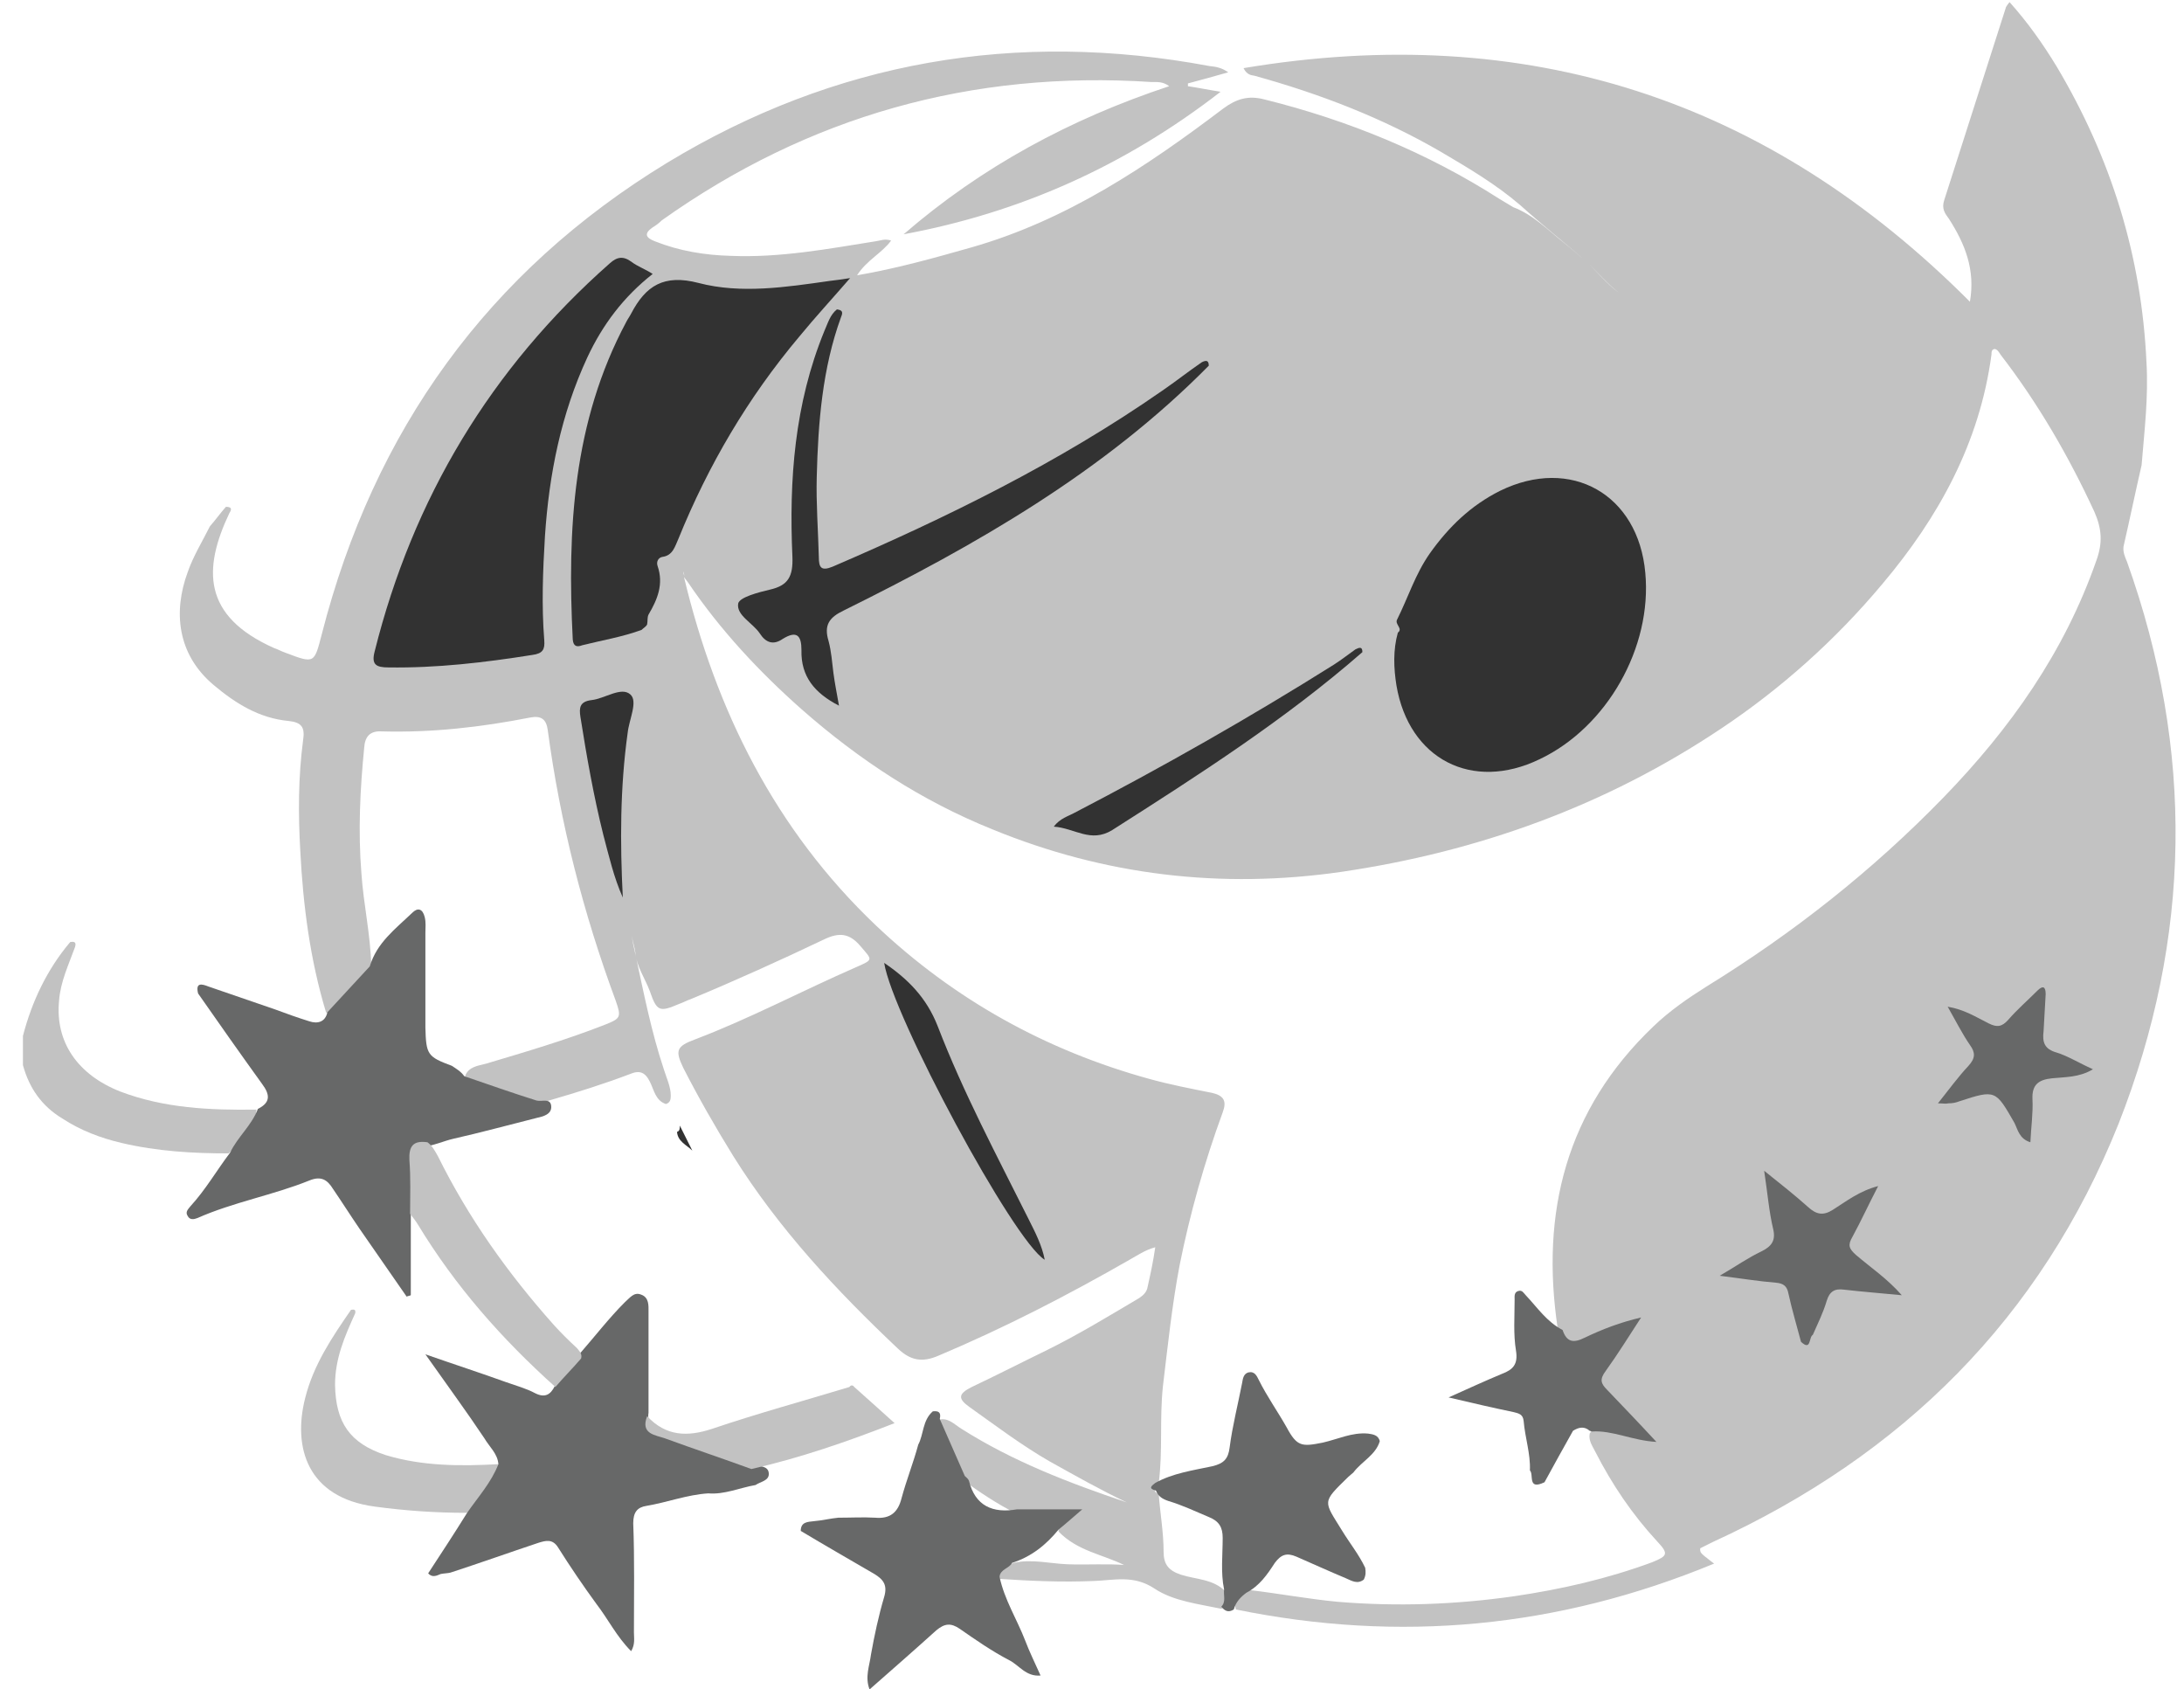 <?xml version="1.0" encoding="utf-8"?>
<!-- Generator: Adobe Illustrator 21.1.0, SVG Export Plug-In . SVG Version: 6.00 Build 0)  -->
<svg version="1.1" id="Layer_2" xmlns="http://www.w3.org/2000/svg" xmlns:xlink="http://www.w3.org/1999/xlink" x="0px" y="0px"
	 viewBox="0 0 314.2 243" style="enable-background:new 0 0 314.2 243;" xml:space="preserve">
<style type="text/css">
	.st0{fill:#C2C2C2;}
	.st1{fill:#676868;}
	.st2{fill:#323232;}
</style>
<g>
	<path class="st0" d="M10.8,136.2c-0.9,2.5-2.1,5-2.3,7.7c-0.6,6,2.7,10.7,8.8,13.1c6.3,2.4,12.9,2.7,19.6,2.6
		c-0.2,2.8-2.2,4.5-4,6.3c-5.2,0-10.3-0.3-15.4-1.5c-3-0.7-5.9-1.8-8.5-3.5c-3-1.8-4.8-4.4-5.7-7.7c0-1.4,0-2.8,0-4.2
		c1.3-5,3.5-9.6,6.8-13.5C10.7,135.4,11,135.5,10.8,136.2z"/>
	<path class="st0" d="M306,80.8c-0.3-0.7-0.6-1.4-0.5-2.2c0.9-3.9,1.7-7.8,2.6-11.7c0.4-4.9,1-9.8,0.7-14.8
		c-0.7-15.3-5.1-29.4-12.9-42.5c-2-3.3-4.2-6.4-6.8-9.3c-0.3,0.4-0.4,0.5-0.5,0.7c-3,9.3-5.9,18.5-8.9,27.8
		c-0.4,1.2,0.1,1.9,0.7,2.7c2.3,3.6,3.8,7.3,3,11.9C254.3,14.2,219.6,3,178.9,9.8c0.5,1,1.1,1,1.6,1.1c9.4,2.6,18.5,6.1,26.9,11
		c3.9,2.3,7.8,4.6,11.3,7.6c3.1,2.8,6.4,5.4,9.5,8.1c1.6,1.5,3,3.2,4.7,4.5c-1.8-1.3-3.2-3.1-4.8-4.6c-1-0.8-2-1.7-3-2.5
		c-2.4-1.9-4.5-4.1-7.4-5.2c-0.7-0.4-1.3-0.8-2-1.2C205.4,22,194,17.3,181.9,14.3c-2.3-0.6-4-0.1-5.9,1.3
		c-11.1,8.4-22.6,16.1-36.3,20c-5.3,1.5-10.6,3-16.4,4c1.4-2.2,3.6-3.2,4.9-5c-0.9-0.3-1.5,0-2.2,0.1c-6.9,1.1-13.8,2.4-20.9,2.1
		c-3.7-0.1-7.4-0.7-10.9-2.1c-1.3-0.5-1.6-1.1-0.3-2c0.5-0.3,0.9-0.6,1.3-1c21.1-15,44.6-21.6,70.5-19.9c0.7,0,1.6-0.1,2.5,0.6
		C154,17.1,141.2,24,130,33.7c16.7-3.1,31.8-9.8,45.6-20.5c-1.9-0.3-3.3-0.6-4.7-0.8c0-0.1,0-0.3,0-0.4c1.9-0.5,3.7-1,5.8-1.6
		c-1-0.7-1.8-0.8-2.7-0.9C146.2,4.3,120.1,8.8,96,23.4C70.2,39.1,53.8,61.9,46.3,91.2c-1.1,4.2-1,4.3-5.2,2.7
		c-0.6-0.2-1.1-0.5-1.7-0.7C29.1,88.6,29.2,81.8,33,73.8c0.4-0.6,0.3-0.9-0.5-0.9c-0.8,0.9-1.5,1.9-2.3,2.8
		c-1.1,2.2-2.4,4.3-3.2,6.6c-2.1,5.7-1.5,11.8,3.7,16.2c3.2,2.7,6.6,4.8,10.8,5.2c1.9,0.2,2.4,0.9,2.1,2.8
		c-0.7,5.3-0.7,10.6-0.4,15.9c0.4,7.8,1.4,15.6,3.7,23.2c0.3,0.2,0.6,0.2,0.8,0c1.9-2.3,4.3-4.1,5.7-6.8c-0.1-4.4-1.1-8.7-1.4-13.1
		c-0.5-6.1-0.2-12.2,0.4-18.2c0.1-1.5,0.8-2.4,2.5-2.3c7.2,0.2,14.3-0.6,21.4-2c1.6-0.3,2.3,0.3,2.5,1.8c1.8,13.4,5.1,26.3,9.8,39
		c0.8,2.3,0.7,2.5-1.6,3.4c-5.6,2.2-11.4,3.9-17.1,5.6c-1.1,0.3-2.5,0.4-3,1.8c3.1,2.2,6.7,2.7,10.2,3.8c0.8,0.1,1.5-0.2,2.2-0.4
		c3.8-1.1,7.6-2.3,11.3-3.7c1.4-0.6,2.2-0.3,2.9,1.1c0.6,1.2,0.8,2.7,2.3,3.2c0.6-0.2,0.7-0.6,0.7-1.2c0-1.3-0.6-2.5-1-3.8
		c-1.8-5.4-2.9-11-4.1-16.6c-0.2-0.9-0.4-1.7-0.5-2.6c0.1,0.8,0.4,1.6,0.5,2.4c0.2,2.1,1.4,3.7,2.1,5.6c1,2.9,1.4,3,4.2,1.8
		c0.6-0.2,1.1-0.5,1.7-0.7c6.5-2.7,12.9-5.6,19.2-8.6c2.1-1,3.6-0.9,5.2,1c1.7,2,1.9,1.9-0.6,3c-7.8,3.4-15.3,7.4-23.2,10.4
		c-2.7,1-2.9,1.6-1.7,4.1c2.2,4.3,4.6,8.5,7.2,12.7c6.5,10.4,14.8,19.3,23.7,27.7c1.8,1.7,3.5,2,5.8,1c9.5-4,18.6-8.7,27.5-13.8
		c1.1-0.6,2.2-1.4,3.7-1.8c-0.3,2.1-0.7,3.9-1.1,5.7c-0.1,0.7-0.6,1.2-1.2,1.6c-4.4,2.6-8.8,5.3-13.5,7.6c-3.5,1.7-7,3.5-10.6,5.2
		c-2,1-2,1.7-0.3,2.9c3.8,2.7,7.5,5.5,11.5,7.8c3.6,2,7.3,4.1,11.1,5.9c-8.3-2.8-16.4-5.9-23.8-10.6c-1-0.6-2-1.8-3.5-1.2
		c0.1,3.3,2.1,5.8,3.6,8.5c2.5,1.8,5,3.5,7.8,4.9c2.4,0.5,4.8,0,7.5,0.3c-0.5,0.8-1.6,1.2-1.4,2.3c2.7,2.8,6.4,3.3,9.4,4.8
		c-2.5-0.2-5.3,0-8.1-0.1c-2.6-0.1-5.2-0.8-7.8-0.2c-1,0.5-2.2,0.7-2,2.3c4.5,0.3,9,0.5,13.6,0.3c2.9-0.1,5.7-0.9,8.7,1.1
		c2.7,1.8,6.3,2.2,9.6,2.9c1.2-0.6,0.9-1.5,0.6-2.5c-1.8-1.8-4.2-1.7-6.4-2.4c-1.8-0.6-2.5-1.5-2.5-3.3c0-2.8-0.5-5.5-0.7-8.3
		c-1.2-0.5-0.2-1,0-1.6c0.6-4.6,0.1-9.2,0.6-13.9c0.7-5.8,1.3-11.6,2.4-17.4c1.5-7.5,3.6-14.9,6.2-22c0.6-1.6,0.2-2.4-1.5-2.8
		c-3-0.6-6.1-1.2-9-2c-14.9-4.1-28.1-11.4-39.4-22.1c-14.5-13.8-23-30.9-27.6-50.1c0.2,0.3,0.4,0.5,0.6,0.8
		c4.6,6.8,10.2,12.8,16.3,18.2c8.3,7.3,17.3,13.2,27.5,17.3c16.1,6.6,32.9,8.6,50.2,6.1c19.7-2.9,38-9.5,54.6-20.6
		c8.7-5.8,16.5-12.8,23.2-20.8c8.1-9.6,14-20.3,15.7-33c0-0.3,0-0.8,0.5-0.8c0.4,0.1,0.6,0.5,0.8,0.8c5.4,7,9.8,14.6,13.5,22.6
		c1.1,2.5,1.2,4.5,0.3,7c-4.6,13.2-12.4,24.2-22,34.1c-10.2,10.5-21.6,19.5-34.1,27.2c-2.7,1.7-5.3,3.5-7.6,5.7
		c-12.6,12-16.3,26.8-13.8,43.5c1,2.5,1.7,2.8,4.2,1.7c2-0.8,3.9-1.8,6.3-2.6c-1.5,2.4-2.8,4.5-4.3,6.4c-1,1.3-0.9,2.4,0.3,3.7
		c1.9,2,3.9,4,5.8,6.3c-1.6-0.4-3.1-0.6-4.6-1c-1.1-0.3-2.3-0.7-3.1,0.6c-0.2,1,0.4,1.8,0.8,2.6c2.4,4.7,5.3,9,8.9,12.9
		c1.7,1.8,1.5,2.1-0.7,3c-6.5,2.4-13.1,3.9-19.9,4.9c-8.4,1.2-16.8,1.5-25.3,0.8c-4.3-0.4-8.5-1.2-12.8-1.7
		c-1.4,0.4-2.4,1.1-1.9,2.8c23.5,4.8,46.3,2.7,68.8-6.6c-0.7-0.5-1-0.8-1.3-1c-0.3-0.3-0.8-0.5-0.7-1.2c0.6-0.3,1.2-0.6,1.8-0.9
		c27.3-12.5,47.2-32.2,58.4-60.2C315.3,134.9,315.7,107.9,306,80.8z M98.3,82.2c0.1,0.2,0.1,0.5,0.2,0.7
		C98.4,82.7,98.3,82.5,98.3,82.2z"/>
	<path class="st1" d="M66.8,154.8c3.5,1.2,6.9,2.4,10.4,3.5c0.8,0.2,2-0.4,2.1,0.8c0.1,1.2-1.2,1.5-2.1,1.7c-4,1-8,2.1-12,3
		c-1.3,0.3-2.6,0.9-4,1.1c-1.3,0.2-1.5,1.1-1.5,2.2c0,1.7,0,3.4,0,5.1c0,0.8,0,1.7-0.6,2.4c0,3.9,0,7.8,0,11.7
		c-0.2,0.1-0.4,0.1-0.6,0.2c-2.3-3.3-4.5-6.5-6.8-9.8c-1.3-1.9-2.5-3.8-3.8-5.7c-0.8-1.3-1.7-1.9-3.4-1.2
		c-5.2,2.1-10.9,3.1-16.1,5.4c-0.5,0.2-1.1,0.3-1.4-0.3c-0.4-0.6,0.1-1,0.4-1.4c2.2-2.4,3.8-5.2,5.7-7.7c1.1-2.3,3.1-3.9,4-6.3
		c1.8-0.9,1.8-2,0.6-3.6c-3.1-4.3-6.2-8.7-9.2-13c-0.4-1.6,0.5-1.4,1.5-1c3.2,1.1,6.4,2.2,9.6,3.3c1.6,0.6,3.3,1.2,4.9,1.7
		c1.2,0.4,2.3,0.1,2.6-1.3c2-2.2,4.1-4.4,6.1-6.6c1-3.4,3.7-5.4,6.1-7.7c0.8-0.8,1.5-0.6,1.8,0.6c0.2,0.8,0.1,1.5,0.1,2.3
		c0,4.5,0,9.1,0,13.6c0.1,3.9,0.3,4.2,3.8,5.5C65.6,153.7,66.3,154.1,66.8,154.8z"/>
	<path class="st1" d="M61.6,226.3c1.9-2.9,3.8-5.8,5.6-8.7c0.8-2.8,2.8-4.8,4.5-7c-0.1-1.5-1.3-2.5-2-3.7c-2.6-3.9-5.4-7.7-8.5-12.1
		c4.3,1.5,8,2.7,11.6,4c1.4,0.5,2.9,0.9,4.2,1.6c1.4,0.7,2.2,0.2,2.8-1c0.6-2.1,2.5-3.2,3.7-4.8c2.1-2.4,4.1-5,6.4-7.3
		c0.7-0.6,1.3-1.5,2.3-1.1c1.2,0.4,1.1,1.6,1.1,2.5c0,4.8,0,9.7,0,14.5c-0.3,1.9,1.1,2.4,2.5,2.9c4.1,1.4,8.2,2.9,12.3,4.3
		c0.1,0.1,0.3,0.1,0.4,0.2c0.8,0.4,2,0.2,2.1,1.3c0.1,1.1-1.2,1.2-1.9,1.7c-2.3,0.4-4.5,1.4-6.8,1.2c-3.1,0.2-5.9,1.3-8.9,1.8
		c-1.3,0.2-1.9,0.9-1.9,2.5c0.2,5.2,0.1,10.5,0.1,15.7c0,0.8,0.2,1.7-0.4,2.7c-2.1-2.1-3.3-4.6-5-6.8c-1.9-2.6-3.8-5.4-5.5-8.1
		c-0.8-1.3-1.8-1-2.8-0.7c-4.2,1.4-8.4,2.9-12.7,4.3c-0.4,0.1-0.9,0.1-1.4,0.2C62.9,226.6,62.2,227,61.6,226.3z"/>
	<path class="st1" d="M146.3,217.1c3,0,5.9,0,9.4,0c-1.4,1.2-2.4,2.1-3.4,2.9c-1.8,2.2-3.9,3.9-6.7,4.8c-0.4,0.8-1.7,0.9-1.8,2
		c0.7,3.3,2.5,6.1,3.7,9.2c0.6,1.6,1.4,3.2,2.2,5c-2.1,0.2-3.1-1.5-4.5-2.2c-2.5-1.3-4.8-2.9-7.1-4.5c-1.3-0.9-2.2-0.8-3.4,0.2
		c-3.1,2.8-6.3,5.6-9.6,8.5c-0.7-1.8,0-3.4,0.2-5c0.5-2.8,1.1-5.6,1.9-8.3c0.5-1.7-0.1-2.5-1.4-3.3c-3.6-2.1-7.1-4.1-10.6-6.2
		c0-1.3,1-1.3,1.9-1.4c1.2-0.1,2.4-0.4,3.5-0.5c1.8,0,3.6-0.1,5.3,0c2.2,0.2,3.3-0.8,3.8-2.8c0.7-2.6,1.7-5.1,2.4-7.7
		c0.8-1.5,0.6-3.5,2.1-4.8c0.9-0.1,1.2,0.2,1,1.1c1.2,2.7,2.4,5.5,3.6,8.2c0.2,0.2,0.5,0.4,0.6,0.7
		C140.3,216.6,142.8,217.7,146.3,217.1z"/>
	<path class="st1" d="M179.3,229.1c-0.8,0.6-1.5,1.3-1.8,2.4c-0.8,0.5-1.3,0.2-1.8-0.4c0.7-0.7,0.3-1.6,0.4-2.5
		c-0.5-2.4-0.2-4.9-0.2-7.4c0-1.5-0.5-2.4-2-3c-1.9-0.8-3.8-1.7-5.8-2.3c-0.9-0.3-1.5-0.7-1.8-1.5c-1.2-0.3-0.6-0.7-0.1-1.1
		c2.5-1.4,5.4-1.8,8.2-2.4c1.7-0.4,2.3-1.1,2.5-2.7c0.4-3.1,1.2-6.2,1.8-9.3c0.1-0.6,0.2-1.3,0.9-1.5c0.9-0.2,1.2,0.5,1.5,1.1
		c1.2,2.4,2.7,4.5,4,6.8c1.5,2.8,2.2,2.8,5.2,2.2c2.2-0.5,4.2-1.5,6.5-1.3c0.7,0.1,1.5,0.2,1.7,1.1c-0.6,2-2.6,2.9-3.8,4.5
		c-0.2,0.2-0.5,0.4-0.7,0.6c-3.9,3.8-3.6,3.4-0.9,7.8c1.1,1.8,2.4,3.4,3.3,5.3c0.1,0.6,0.1,1.1-0.2,1.7c-0.9,0.7-1.7,0.2-2.6-0.2
		c-2.4-1-4.8-2.1-7.1-3.1c-1.4-0.6-2.2-0.3-3.1,0.9C182.3,226.5,181.2,228.1,179.3,229.1z"/>
	<path class="st0" d="M71.7,210.6c-1,2.6-2.9,4.7-4.5,7c-4.5,0-8.9-0.3-13.3-0.9c-9.7-1.3-11.8-8.5-10-15.6
		c1.2-4.8,3.9-8.8,6.6-12.7c0.5-0.1,0.7,0,0.6,0.5c-1.5,3.3-2.9,6.5-2.9,10.3c0.1,5.4,2.1,8.4,7.3,10.1
		C60.8,210.9,66.3,210.9,71.7,210.6z"/>
	<path class="st0" d="M83.6,195.4c-1.2,1.4-2.5,2.7-3.7,4.1c-7.7-6.9-14.4-14.5-19.8-23.4c-0.3-0.5-0.7-1-1.1-1.5
		c0-2.6,0.1-5.2-0.1-7.7c-0.1-2,0.5-2.9,2.6-2.6c0.7,0.5,1.1,1.3,1.5,2c4.4,8.9,10.1,16.9,16.7,24.3c1,1.1,2.1,2.2,3.3,3.3
		C83.3,194.3,83.8,194.7,83.6,195.4z"/>
	<path class="st2" d="M201,89.1c1.6-3.2,2.6-6.5,4.7-9.5c2.7-3.8,5.9-6.9,10.1-9c10.2-5,19.9,0.5,20.9,11.8
		c1,10.7-5.5,22.2-15.2,26.8c-9.7,4.7-18.8,0-20.6-10.6c-0.4-2.5-0.5-5.1,0.2-7.6C201.9,90.4,200.6,89.8,201,89.1z"/>
	<path class="st2" d="M92.3,90.6c-2.7,1-5.7,1.5-8.5,2.2C83,93.1,82.5,93,82.4,92c-0.8-15.8,0-31.3,7.7-45.7
		c0.2-0.4,0.5-0.8,0.7-1.2c2.1-4,4.7-5.7,9.7-4.4c6.1,1.6,12.6,0.6,18.9-0.3c0.8-0.1,1.7-0.2,2.9-0.4c-2.6,3-5,5.6-7.3,8.4
		c-7.4,8.8-13.1,18.5-17.4,29.1c-0.5,1.1-0.8,2.4-2.3,2.6c-0.6,0.1-0.9,0.7-0.7,1.3c0.9,2.6,0,4.8-1.3,7c-0.2,0.4-0.1,0.9-0.2,1.4
		C93,90.1,92.6,90.3,92.3,90.6z"/>
	<path class="st2" d="M93.9,39.4c-4.2,3.3-7.2,7.3-9.4,12c-3.8,8.2-5.5,16.8-6.1,25.7c-0.3,5-0.5,10-0.1,15c0.1,1.3-0.2,1.9-1.7,2.1
		c-6.9,1.1-13.8,1.9-20.7,1.8c-1.8,0-2.5-0.4-2-2.3C59.4,71.7,70.6,53,87.7,37.9c1.1-1,2-1.1,3.2-0.2C91.7,38.3,92.8,38.7,93.9,39.4
		z"/>
	<path class="st2" d="M121,45.6c-2.7,7.4-3.3,15.2-3.5,23c-0.1,3.8,0.2,7.7,0.3,11.5c0,1.5,0.3,2.1,2,1.4
		c16.5-7.1,32.6-15,47.4-25.3c1.9-1.3,3.8-2.8,5.7-4.1c0.6-0.3,1-0.3,1,0.5c-15.1,15.3-33.5,25.8-52.5,35.2c-2.1,1-2.9,2.1-2.2,4.4
		c0.4,1.5,0.5,3,0.7,4.6c0.2,1.5,0.5,3,0.8,4.7c-3.5-1.8-5.5-4.2-5.4-8c0-2-0.6-2.9-2.7-1.6c-1.3,0.9-2.4,0.6-3.3-0.8
		c-1-1.5-3.4-2.6-3.1-4.3c0.2-0.9,2.9-1.6,4.6-2c2.6-0.6,3.3-1.9,3.2-4.7c-0.5-11.1,0.3-22,4.6-32.5c0.5-1.1,0.8-2.3,1.8-3.1
		C121.2,44.6,121.3,44.9,121,45.6z"/>
	<path class="st1" d="M220.1,211.5c0.1-2.4-0.7-4.7-0.9-7.1c-0.1-1-0.7-1.1-1.5-1.3c-2.9-0.6-5.9-1.3-9.3-2.1
		c2.9-1.3,5.3-2.4,7.7-3.4c1.6-0.6,2.3-1.4,2-3.3c-0.4-2.4-0.2-4.9-0.2-7.4c0-0.4-0.1-1,0.5-1.2c0.6-0.2,0.8,0.3,1.1,0.6
		c1.7,1.8,3,3.8,5.3,5c0.6,1.8,1.6,1.9,3.2,1.1c2.5-1.2,5.1-2.2,8.1-2.9c-1.7,2.6-3.3,5.2-5.1,7.7c-0.9,1.2-0.7,1.8,0.2,2.7
		c2.3,2.4,4.6,4.8,7.1,7.5c-3.5-0.2-6.3-1.7-9.3-1.5c-0.1,0-0.2-0.1-0.3-0.1c-0.8-0.7-1.6-0.5-2.4,0c-1.4,2.5-2.8,5-4.1,7.4
		C219.7,214.4,220.7,212.1,220.1,211.5z"/>
	<path class="st1" d="M259.1,193c-0.6-2.3-1.3-4.6-1.8-6.9c-0.2-1.1-0.7-1.5-1.8-1.6c-2.5-0.2-4.9-0.6-8.1-1c2.4-1.4,4.1-2.6,6-3.5
		c1.4-0.7,2.1-1.5,1.7-3.2c-0.6-2.5-0.8-5.1-1.3-8.4c2.5,2,4.4,3.5,6.3,5.2c1.2,1.1,2.2,1.3,3.6,0.4c1.9-1.2,3.8-2.7,6.5-3.4
		c-1.4,2.7-2.5,5.1-3.7,7.3c-0.7,1.2-0.5,1.7,0.5,2.6c2.1,1.8,4.5,3.4,6.6,5.8c-3.1-0.3-5.7-0.5-8.3-0.8c-1.4-0.2-2.1,0.3-2.5,1.6
		c-0.5,1.7-1.3,3.3-2,4.9C260.2,192.3,260.6,194.4,259.1,193z"/>
	<path class="st1" d="M301.1,153.8c-2,1.2-4,1.1-5.9,1.3c-1.9,0.2-2.9,0.9-2.8,3c0.1,2-0.2,4-0.3,6.2c-1.6-0.5-1.8-1.8-2.3-2.8
		c-2.7-4.7-2.7-4.8-7.9-3.1c-0.5,0.2-1,0.3-1.6,0.3c-0.4,0.1-0.7,0-1.5,0c1.6-2,2.9-3.8,4.4-5.4c1-1.1,1-1.9,0.2-3
		c-1.1-1.6-2-3.4-3.2-5.5c2.4,0.4,4.1,1.5,5.9,2.4c1.2,0.6,1.9,0.5,2.8-0.5c1.3-1.5,2.8-2.8,4.2-4.2c0.8-0.8,1.2-0.6,1.2,0.5
		c-0.1,1.8-0.2,3.5-0.3,5.3c-0.2,1.6,0.1,2.6,1.9,3.1C297.5,151.9,299.1,152.9,301.1,153.8z"/>
	<path class="st2" d="M196,93.8c-11.1,9.7-23.6,17.7-36,25.6c-3.1,1.9-5.4-0.3-8.4-0.5c0.9-1.2,2.1-1.5,3-2
		c12.7-6.6,25.2-13.7,37.3-21.3c1.1-0.7,2.1-1.5,3.1-2.2C195.6,93.1,196,93,196,93.8z"/>
	<path class="st2" d="M127.2,138.5c3.4,2.3,6.1,5,7.7,9.1c3.7,9.6,8.5,18.6,13.1,27.8c0.9,1.8,1.9,3.7,2.3,5.8
		C145.8,178.5,128.4,146.1,127.2,138.5z"/>
	<path class="st2" d="M89.6,129.1c-1.3-2.9-2-6-2.8-9c-1.4-5.6-2.4-11.3-3.3-17c-0.2-1.3-0.1-2.2,1.6-2.4c1.9-0.2,4.3-2,5.6-0.8
		c1.1,1-0.2,3.6-0.4,5.5C89.2,113.3,89.2,121.2,89.6,129.1z"/>
	<path class="st0" d="M122.9,199.5c1.9,1.7,3.7,3.3,5.8,5.2c-6.9,2.7-13.6,5-20.6,6.6c-4.1-1.5-8.3-2.9-12.4-4.4
		c-1.4-0.5-3.6-0.6-2.6-3.2c2.7,2.9,5.8,3,9.4,1.8c6.5-2.2,13.1-4,19.7-6C122.4,199.2,122.7,199.2,122.9,199.5z"/>
	<path class="st2" d="M97.4,162.8c0.4-0.1,0.4-0.5,0.4-0.9c0.6,1.2,1.2,2.4,1.8,3.6C98.8,164.7,97.5,164.2,97.4,162.8z"/>
</g>
</svg>
